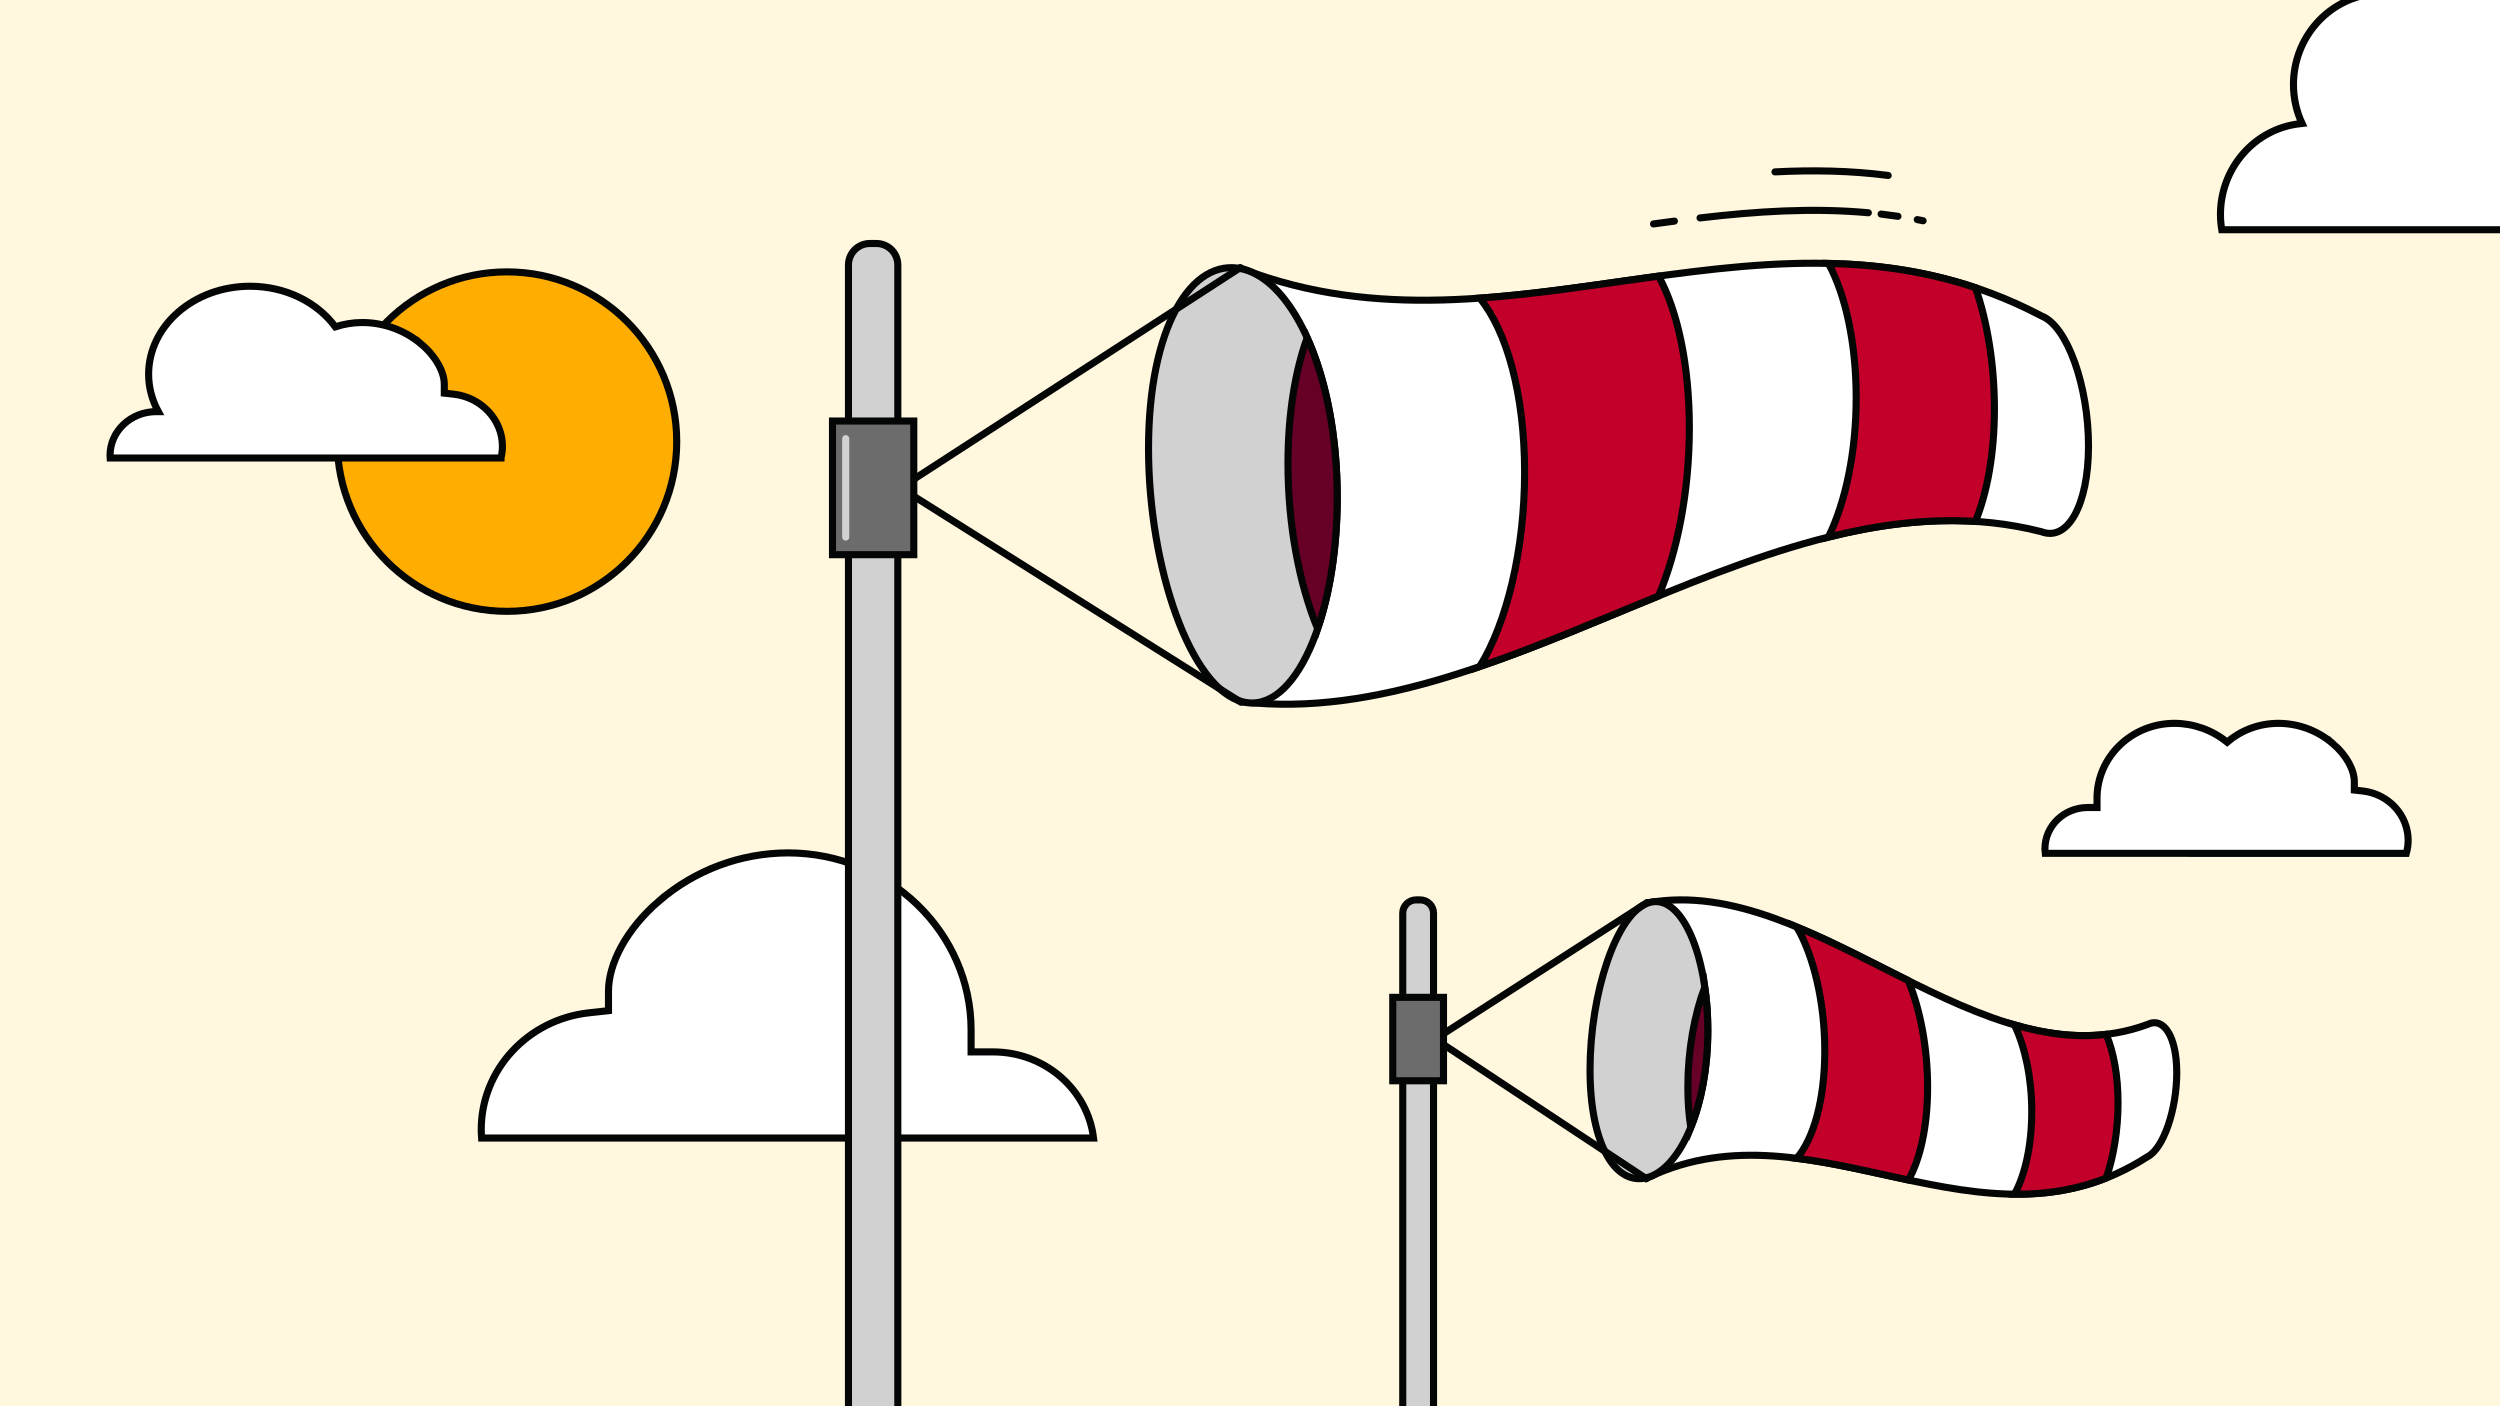 <?xml version="1.0" encoding="utf-8"?>
<!-- Generator: Adobe Illustrator 26.3.1, SVG Export Plug-In . SVG Version: 6.00 Build 0)  -->
<svg version="1.1" xmlns="http://www.w3.org/2000/svg" xmlns:xlink="http://www.w3.org/1999/xlink" x="0px" y="0px"
	 viewBox="0 0 352.001 198" style="enable-background:new 0 0 352.001 198;" xml:space="preserve">
<rect x="0" y="0" width="352.001" height="198" fill="#808080" stroke="none"/>
<style type="text/css">
	.st0{clip-path:url(#SVGID_00000149341791535362579740000009343006622163210137_);}
	.st1{fill:#E18094;}
	.st2{fill:none;}
	.st3{clip-path:url(#SVGID_00000150063971317235327840000006524783949083691392_);}
	.st4{fill:#FFD680;}
	.st5{clip-path:url(#SVGID_00000055691559635652188350000005932247026657850538_);}
	.st6{fill:#00BDA3;}
	.st7{clip-path:url(#SVGID_00000044891087529555323600000013866457700341142712_);}
	.st8{fill:none;stroke:#040505;stroke-miterlimit:10;}
	.st9{fill:#F0BFCA;stroke:#040505;stroke-miterlimit:10;}
	.st10{fill:#FFFFFF;stroke:#040505;stroke-miterlimit:10;}
	.st11{fill:#D1D1D1;stroke:#040505;stroke-miterlimit:10;}
	.st12{fill:#00BDA3;stroke:#040505;stroke-miterlimit:10;}
	.st13{fill:none;stroke:#040505;stroke-linecap:round;stroke-linejoin:round;stroke-miterlimit:10;}
	.st14{fill:#6C6C6C;stroke:#040505;stroke-miterlimit:10;}
	.st15{fill:#FFD680;stroke:#040505;stroke-miterlimit:10;}
	.st16{fill:#040505;stroke:#040505;stroke-miterlimit:10;}
	.st17{fill:#007873;stroke:#040505;stroke-miterlimit:10;}
	.st18{fill:#6C6C6C;stroke:#D1D1D1;stroke-linecap:round;stroke-linejoin:round;stroke-miterlimit:10;}
	.st19{fill:#FFEBBF;stroke:#040505;stroke-miterlimit:10;}
	.st20{fill:#E18094;stroke:#040505;stroke-miterlimit:10;}
	.st21{fill:#C20029;stroke:#040505;stroke-miterlimit:10;}
	.st22{fill:#DEF5F0;stroke:#040505;stroke-miterlimit:10;}
	.st23{fill:#FFAD00;stroke:#040505;stroke-miterlimit:10;}
	.st24{clip-path:url(#SVGID_00000149367092968325650100000004420847638511524024_);}
	.st25{fill:#FFF7DE;}
	
		.st26{clip-path:url(#SVGID_00000149367092968325650100000004420847638511524024_);fill:#FFFFFF;stroke:#040505;stroke-miterlimit:10;}
	
		.st27{clip-path:url(#SVGID_00000149367092968325650100000004420847638511524024_);fill:#FFAD00;stroke:#040505;stroke-miterlimit:10;}
	.st28{fill:#660026;stroke:#040505;stroke-miterlimit:10;}
	.st29{clip-path:url(#SVGID_00000033347565550320818590000011762264060931901327_);}
	
		.st30{clip-path:url(#SVGID_00000033347565550320818590000011762264060931901327_);fill:#FFAD00;stroke:#040505;stroke-miterlimit:10;}
	
		.st31{clip-path:url(#SVGID_00000033347565550320818590000011762264060931901327_);fill:#FFFFFF;stroke:#040505;stroke-miterlimit:10;}
	.st32{clip-path:url(#SVGID_00000062897975094994184540000000059391160237083269_);}
	
		.st33{clip-path:url(#SVGID_00000062897975094994184540000000059391160237083269_);fill:#FFFFFF;stroke:#040505;stroke-miterlimit:10;}
	
		.st34{clip-path:url(#SVGID_00000062897975094994184540000000059391160237083269_);fill:#FFAD00;stroke:#040505;stroke-miterlimit:10;}
</style>
<g id="background">
</g>
<g id="Layer_2">
	<g>
		<defs>
			<rect id="SVGID_00000165930074447353277160000000186050122226901434_" y="0" width="352.001" height="198"/>
		</defs>
		<clipPath id="SVGID_00000130645382017604981220000012512671085327992966_">
			<use xlink:href="#SVGID_00000165930074447353277160000000186050122226901434_"  style="overflow:visible;"/>
		</clipPath>
		<g style="clip-path:url(#SVGID_00000130645382017604981220000012512671085327992966_);">
			<g>
				<rect x="-20.035" y="-43.425" class="st25" width="411.069" height="263.62"/>
			</g>
		</g>
		
			<path style="clip-path:url(#SVGID_00000130645382017604981220000012512671085327992966_);fill:#FFFFFF;stroke:#040505;stroke-miterlimit:10;" d="
			M153.972,160.236c-0.824-6.759-6.766-12.127-14.159-12.127h-3.083v-3.083
			c0.006-13.687-11.461-24.939-25.814-24.939
			c-6.659,0.027-13.09,2.432-18.132,6.782v-0.006
			c-4.667,4.026-7.109,8.878-7.109,12.676v2.762l-2.744,0.302
			c-8.613,0.943-15.173,8.015-15.173,16.437c0,0.402,0.02,0.8,0.05,1.196
			H153.972z"/>
		
			<circle style="clip-path:url(#SVGID_00000130645382017604981220000012512671085327992966_);fill:#FFAD00;stroke:#040505;stroke-miterlimit:10;" cx="71.385" cy="62.178" r="23.898"/>
		<g style="clip-path:url(#SVGID_00000130645382017604981220000012512671085327992966_);">
			<g>
				<g>
					<g>
						<path class="st10" d="M302.354,144.249c-23.395,8.621-46.79-21.265-70.185-17.154
							c0,12.88,0,25.76,0,38.64c23.395-10.997,46.79,12.218,70.185-2.859
							c2.283-1.159,4.134-6.696,4.134-11.822
							C306.488,145.917,304.637,143.115,302.354,144.249z"/>
						<path class="st11" d="M240.461,145.046c0.001,10.659-3.712,19.165-8.292,20.689
							c-4.58,1.476-8.293-4.364-8.293-15.094
							c0-10.709,3.712-22.169,8.293-23.545
							C236.75,125.67,240.461,134.464,240.461,145.046z"/>
						<g>
							<path class="st21" d="M286.071,156.514c0,4.762-0.947,8.963-2.437,11.629
								c4.306,0.035,8.613-0.572,12.919-2.273
								c1.039-2.996,1.666-6.743,1.666-10.599
								c0-3.861-0.629-7.173-1.666-9.633c-4.306,0.506-8.613-0.089-12.919-1.334
								C285.125,147.411,286.071,151.746,286.071,156.514z"/>
							<path class="st21" d="M256.93,147.97c-0,6.875-1.576,12.369-3.942,15.117
								c5.238,0.654,10.475,1.944,15.713,3.058
								c1.662-2.893,2.707-7.54,2.706-13.09
								c-0-5.551-1.044-10.897-2.706-14.971
								c-5.238-2.605-10.475-5.398-15.713-7.565
								C255.354,134.55,256.93,141.107,256.93,147.97z"/>
						</g>
					</g>
					<polyline class="st13" points="231.927,127.074 202.073,146.301 231.796,165.961 					"/>
				</g>
				<path class="st11" d="M201.843,256.687h-4.337v-128.1c0-1.04,0.843-1.883,1.883-1.883
					h0.57c1.04,0,1.883,0.843,1.883,1.883V256.687z"/>
				<rect x="196.102" y="140.427" class="st14" width="7.144" height="11.747"/>
			</g>
			<path class="st28" d="M240.032,138.953c-1.468,3.953-2.381,8.931-2.381,14.102
				c-0,2.039,0.142,3.954,0.403,5.707c1.488-3.643,2.408-8.412,2.407-13.716
				C240.461,142.919,240.309,140.867,240.032,138.953z"/>
		</g>
		<g style="clip-path:url(#SVGID_00000130645382017604981220000012512671085327992966_);">
			<g>
				<g>
					<g>
						<g>
							<path class="st10" d="M287.438,44.483c-37.48-19.76-74.96,7.861-112.441-6.599
								c0,20.312,0,40.624,0,60.936c37.481,4.276,74.961-33.529,112.441-23.953
								c3.659,1.419,6.624-3.691,6.624-12.088
								C294.063,54.395,291.097,45.902,287.438,44.483z"/>
							<path class="st11" d="M188.282,70.058c0,16.78-5.949,30.591-13.285,28.762
								c-7.336-1.769-13.286-18.885-13.285-35.698
								c0-16.841,5.948-27.007,13.285-25.238
								C182.333,39.712,188.282,53.183,188.282,70.058z"/>
							<g>
								<path class="st21" d="M261.352,56c0.001,7.716-1.515,14.7-3.905,19.62
									c6.899-1.718,13.798-2.64,20.698-2.206
									c1.663-4.097,2.669-9.57,2.669-15.855
									c0-6.278-1.007-12.292-2.669-17.054
									c-6.899-2.308-13.798-3.261-20.698-3.418
									C259.836,41.468,261.352,48.291,261.352,56z"/>
								<path class="st21" d="M214.666,66.483c0.001,10.955-2.526,21.215-6.314,27.369
									c8.391-2.87,16.782-6.518,25.173-9.942
									c2.664-6.297,4.336-14.751,4.335-23.671
									c-0-8.92-1.672-16.515-4.335-21.362
									c-8.391,1.144-16.782,2.512-25.173,3.102
									C212.14,46.558,214.666,55.513,214.666,66.483z"/>
							</g>
						</g>
						<polyline class="st13" points="174.63,37.685 126.781,68.69 174.725,98.871 						"/>
					</g>
					<path class="st11" d="M126.413,259.302h-6.948V37.302c0-1.666,1.351-3.017,3.017-3.017
						h0.914c1.666,0,3.017,1.351,3.017,3.017V259.302z"/>
					<rect x="117.216" y="59.281" class="st14" width="11.446" height="18.82"/>
				</g>
				<path class="st28" d="M184.052,47.56c-1.695,4.661-2.704,10.777-2.705,17.697
					c-0.001,8.737,1.606,17.02,4.175,23.274
					c1.729-5.039,2.76-11.498,2.76-18.474
					C188.282,61.234,186.653,53.345,184.052,47.56z"/>
				<path class="st13" d="M235.754,31.134c-0.978,0.128-1.957,0.26-2.935,0.395"/>
				<path class="st13" d="M263.061,29.956c-7.898-0.721-15.797-0.199-23.695,0.729"/>
				<path class="st13" d="M267.232,30.457c-0.791-0.119-1.583-0.223-2.374-0.315"/>
				<path class="st13" d="M270.772,31.083c-0.274-0.056-0.547-0.11-0.821-0.163"/>
				<path class="st13" d="M265.855,24.705c-5.312-0.69-10.624-0.773-15.936-0.503"/>
			</g>
			<line class="st18" x1="119.078" y1="75.619" x2="119.078" y2="61.762"/>
		</g>
		
			<path style="clip-path:url(#SVGID_00000130645382017604981220000012512671085327992966_);fill:#FFFFFF;stroke:#040505;stroke-miterlimit:10;" d="
			M70.542,64.486c0.127-0.528,0.2-1.075,0.2-1.637
			c0-3.771-2.997-6.937-6.932-7.359l-1.253-0.135v-1.237
			c0-1.7-1.115-3.873-3.248-5.675v0.003c-2.303-1.948-5.241-3.024-8.284-3.036
			c-1.338,0-2.615,0.22-3.81,0.607c-2.538-3.433-6.965-5.714-12.014-5.714
			c-7.884,0-14.276,5.548-14.276,12.392c0,1.884,0.498,3.663,1.365,5.261h-0.28
			c-3.642,0-6.515,2.794-6.515,6.15c0,0.128,0.012,0.254,0.02,0.381H70.542z"/>
		
			<path style="clip-path:url(#SVGID_00000130645382017604981220000012512671085327992966_);fill:#FFFFFF;stroke:#040505;stroke-miterlimit:10;" d="
			M338.808,120.152c0.165-0.586,0.26-1.198,0.26-1.831
			c0-3.562-2.774-6.553-6.417-6.952l-1.16-0.128v-1.168
			c0-1.606-1.033-3.658-3.006-5.361v0.003c-2.132-1.84-4.852-2.857-7.669-2.868
			c-2.786,0-5.314,1.005-7.235,2.649c-2.091-1.7-4.702-2.639-7.403-2.649
			c-6.07,0-10.92,4.759-10.917,10.547v1.304h-1.304
			c-3.371,0-6.031,2.639-6.031,5.809c0,0.218,0.015,0.432,0.04,0.645H338.808z"/>
		
			<path style="clip-path:url(#SVGID_00000130645382017604981220000012512671085327992966_);fill:#FFFFFF;stroke:#040505;stroke-miterlimit:10;" d="
			M392.819,32.347c0.775-1.493,1.214-3.189,1.214-4.979
			c0-5.059-3.483-9.376-8.229-10.422c0.25-0.914,0.393-1.872,0.393-2.861
			c0-1.546-0.333-3.018-0.919-4.353c1.657-1.967,2.697-4.857,2.697-8.045
			c0-5.822-3.45-10.668-7.824-10.668h-1.691v-2.394
			c0.003-10.63-6.288-19.368-14.163-19.368c-3.654,0.021-7.182,1.889-9.948,5.267
			v-0.005c-1.933,2.36-3.168,5.085-3.658,7.548
			c-3.464,0.722-6.718,2.381-9.425,4.855v-0.005
			c-3.422,3.127-5.211,6.895-5.211,9.844v2.145l-2.011,0.235
			c-6.314,0.733-11.123,6.225-11.123,12.765c0,1.955,0.436,3.812,1.209,5.479
			l-0.364,0.042c-6.314,0.733-11.123,6.224-11.123,12.765
			c0,0.734,0.066,1.453,0.183,2.155H392.819z"/>
	</g>
</g>
</svg>
